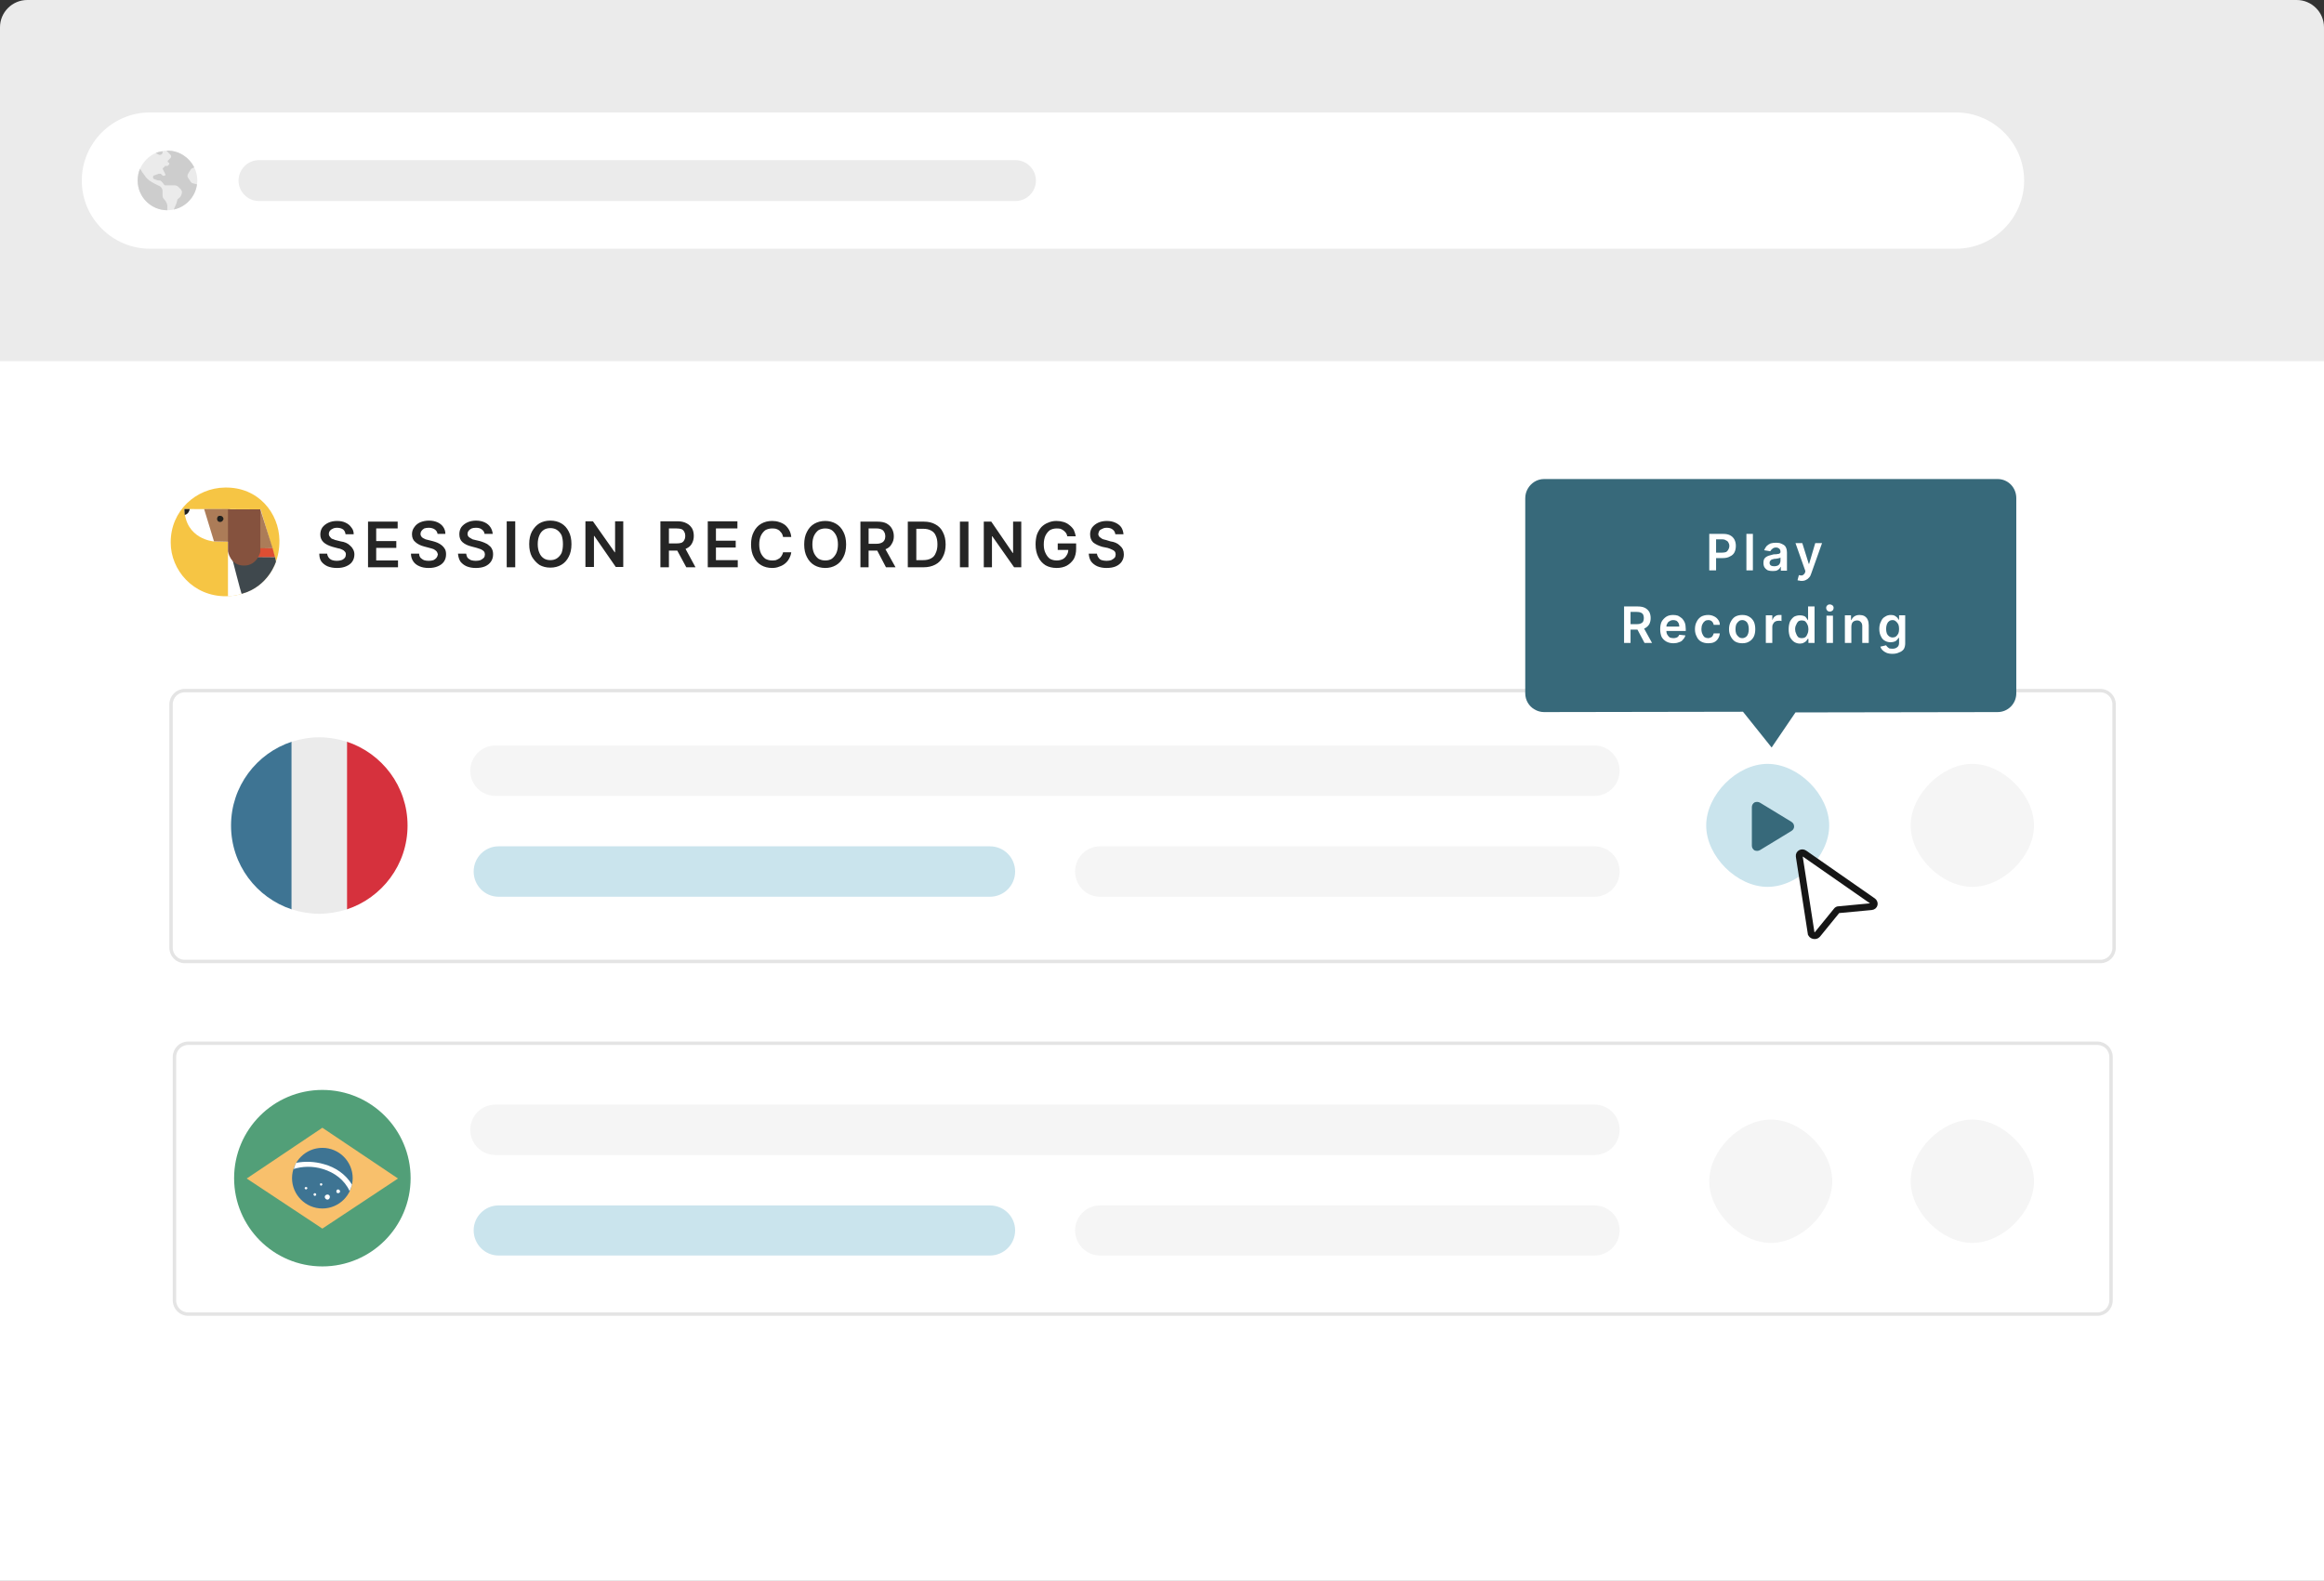 <svg version="1.2" xmlns="http://www.w3.org/2000/svg" viewBox="0 0 682 464" width="682" height="464"><rect x="0" y="0" width="682" height="464" fill="#333333" stroke="none"/><defs><clipPath clipPathUnits="userSpaceOnUse" id="cp1"><path d="m0 0h682v464h-682z"/></clipPath><clipPath clipPathUnits="userSpaceOnUse" id="cp2"><path d="m21.6 22.36h630.21v428.76h-630.21z"/></clipPath></defs><style>.a{fill:#fff}.b{fill:#ebebeb}.c{fill:#cdcdcd}.d{fill:#f6c544}.e{fill:#3f484d}.f{fill:#ac7c58}.g{fill:#dd4e33}.h{fill:#20201e}.i{fill:#85523e}.j{fill:#d6313d}.k{fill:#3e7493}.l{fill:none;stroke:#e4e4e4}.m{fill:#f5f5f5}.n{fill:#529f78}.o{fill:#f8c06c}.p{fill:#cae4ed}.q{fill:#37697a}.r{fill:none;stroke:#161616;stroke-width:2}.s{fill:#252525}</style><g clip-path="url(#cp1)"><path class="a" d="m683.7 105v360.7h-684.7v-360.7z"/><path class="b" d="m0 8c0-4.4 3.6-8 8-8h666c4.4 0 8 3.6 8 8v98h-682z"/><path class="a" d="m44 33h530c11 0 20 9 20 20 0 11-9 20-20 20h-530c-11 0-20-9-20-20 0-11 9-20 20-20z"/><path class="b" d="m76 47h222c3.3 0 6 2.7 6 6 0 3.3-2.7 6-6 6h-222c-3.3 0-6-2.7-6-6 0-3.3 2.7-6 6-6z"/><path class="b" d="m49.1 44.2c4.9 0 8.8 4 8.8 8.8 0 4.8-3.9 8.7-8.8 8.7-4.8 0-8.7-3.9-8.7-8.7 0-4.8 3.9-8.8 8.7-8.8z"/><path fill-rule="evenodd" class="c" d="m52.2 58.4q0.3-0.2 0.6-0.5c0.3-0.3 0.6-1 0.6-1.5 0-0.3-0.2-0.7-0.4-0.9l-0.6-0.6c-0.3-0.3-0.7-0.5-1.1-0.5h-2.9c-0.2-0.1-0.4-0.4-0.6-0.7-0.3-0.3-0.6-0.7-0.8-0.7q-0.7 0-1.4-0.3l-0.5-0.2q-0.2-0.2-0.2-0.5c0-0.2 0.1-0.5 0.3-0.5l1.4-0.5h0.2c0.2 0 0.4 0 0.5 0.1l0.4 0.4q0.1 0.1 0.2 0.1h0.3c0.3 0 0.4-0.3 0.3-0.5l-0.7-1.4q0 0 0-0.1 0 0-0.1-0.1 0-0.1 0.2-0.2l0.4-0.4q0.1-0.2 0.2-0.2h0.4c0.1 0 0.3 0 0.3 0l0.4-0.4c0.1-0.1 0.1-0.4 0-0.5l-0.3-0.2c-0.1-0.1-0.1-0.4 0-0.5l0.5-0.5 0.2-0.2c0.3-0.2 0.3-0.7 0-1l-1.1-1.1q0.1-0.1 0.2-0.1c3.5 0 6.4 2 7.9 4.9l-0.6 0.3c-0.1 0.1-0.3 0.1-0.4 0.3l-0.8 1.3c-0.1 0.2-0.2 0.4-0.2 0.6 0 0.2 0.1 0.4 0.2 0.6l0.8 1.2q0.2 0.3 0.6 0.4l1.2 0.3c-0.5 3.7-3.2 6.6-6.8 7.4l0.8-1.9c0.1-0.3 0.1-0.5 0.2-0.7q0-0.3 0.2-0.5zm-11.8-5.4c0-1.2 0.2-2.4 0.7-3.5 0.4 0.7 1 1.6 1.5 2.2 0.1 0.2 0.5 0.7 0.8 0.9 0.4 0.4 0.9 0.7 1.4 1 0.6 0.3 1.5 0.8 2.2 1.1 0.4 0.3 0.7 0.8 0.7 1.3v1.4q0 0.6 0.4 1c0.7 0.7 1.1 1.7 1 2.3v1c-4.8 0-8.7-3.9-8.7-8.7zm7.3-8.6v0.4c0 0.5-0.6 0.8-1.1 0.6l-0.9-0.5q1-0.4 2-0.5z"/><g style="opacity:.4"></g></g><g clip-path="url(#cp2)"><path class="d" d="m66 143.1c9.8-0.2 15.9 7.5 16 15.5 0.1 10.1-7.4 16.3-15.6 16.4-9.8 0.1-16.3-7.8-16.3-15.7-0.1-9.4 7.5-16.1 15.9-16.2z"/><path class="a" d="m66.9 175c0 0 0-16 0-16l-4.2-0.1c0 0-8.3-0.6-8.6-9.5l22.4 0.1 4.5 15.3c0 0-3.5 9.7-14.1 10.2z"/><path class="e" d="m70.9 174.3c-0.1 0-2.9-10.9-2.9-10.9l12.7 0.1 0.3 1.3c0 0-2.2 7.4-10.1 9.5z"/><path class="f" d="m76.4 149.5l3.6 11.4-5.2 0.1"/><path class="g" d="m75.2 163.5l-0.2-2.6h5l0.7 2.6z"/><path class="f" d="m67.5 149.4l-0.3 9.6-4.4-0.1-2.9-9.5z"/><path class="h" d="m54.1 149.4h1.6c-0.4 1.7-1.5 1.7-1.5 1.7z"/><path class="i" d="m66.9 149.5h9.5v12.5c0 0-0.9 4-4.8 4-4.1 0-4.7-4.2-4.7-4.2 0-0.1 0-12.3 0-12.3z"/><path class="h" d="m63.7 152.3c0 0 0-1 0.9-0.9 0.9 0 1 0.9 1 0.9 0 0-0.2 0.9-1 0.9-0.9 0-0.9-0.9-0.9-0.9z"/><g style="opacity:.4"></g><path class="j" d="m119.6 242.3c0 11.5-7.5 21.2-17.8 24.6v-49.2c10.3 3.4 17.8 13.1 17.8 24.6z"/><path class="k" d="m85.6 266.9c-10.3-3.4-17.8-13.1-17.8-24.6 0-11.5 7.5-21.2 17.8-24.6z"/><path class="b" d="m101.8 266.9c-2.6 0.8-5.3 1.3-8.1 1.3-2.8 0-5.6-0.5-8.1-1.3v-49.2c2.5-0.8 5.3-1.3 8.1-1.3 2.8 0 5.5 0.5 8.1 1.3z"/><path class="l" d="m50.2 206.7c0-2.2 1.8-4 4-4h562.2c2.2 0 4 1.8 4 4v71.5c0 2.2-1.8 4-4 4h-562.2c-2.2 0-4-1.8-4-4z"/><path class="m" d="m138 226.2c0-4 3.3-7.4 7.4-7.4h322.5c4.1 0 7.4 3.4 7.4 7.4 0 4.1-3.3 7.4-7.4 7.4h-322.5c-4.1 0-7.4-3.3-7.4-7.4z"/><path class="m" d="m315.5 255.8c0-4.1 3.3-7.4 7.3-7.4h145.1c4.1 0 7.4 3.3 7.4 7.4 0 4.1-3.3 7.4-7.4 7.4h-145.1c-4 0-7.3-3.3-7.3-7.4z"/><path class="m" d="m138 331.6c0-4.1 3.3-7.4 7.4-7.4h322.5c4.1 0 7.4 3.3 7.4 7.4 0 4.1-3.3 7.4-7.4 7.4h-322.5c-4.1 0-7.4-3.3-7.4-7.4z"/><path class="m" d="m315.5 361.1c0-4 3.3-7.3 7.3-7.3h145.1c4.1 0 7.4 3.3 7.4 7.3 0 4.1-3.3 7.4-7.4 7.4h-145.1c-4 0-7.3-3.3-7.3-7.4z"/><path class="n" d="m94.6 371.7c-14.3 0-25.9-11.6-25.9-25.9 0-14.3 11.6-25.9 25.9-25.9 14.3 0 25.9 11.6 25.9 25.9 0 14.3-11.6 25.9-25.9 25.9z"/><path class="o" d="m116.8 345.9l-22.2 14.7-22.2-14.7 22.2-14.9z"/><path class="k" d="m94.6 354.7c-4.9 0-8.9-4-8.9-8.9 0-4.9 4-8.9 8.9-8.9 4.9 0 8.9 4 8.9 8.9 0 4.9-4 8.9-8.9 8.9z"/><path class="a" d="m89.8 348.4c0.2 0 0.4 0.1 0.4 0.3 0 0.2-0.2 0.4-0.4 0.4-0.2 0-0.4-0.2-0.4-0.4 0-0.2 0.2-0.3 0.4-0.3z"/><path class="a" d="m96.1 350.6c0.4 0 0.7 0.3 0.7 0.7 0 0.4-0.3 0.8-0.7 0.8-0.4 0-0.8-0.4-0.8-0.8 0-0.4 0.4-0.7 0.8-0.7z"/><path class="a" d="m92.4 350.2c0.2 0 0.4 0.2 0.4 0.4 0 0.2-0.2 0.4-0.4 0.4-0.2 0-0.4-0.2-0.4-0.4 0-0.2 0.2-0.4 0.4-0.4z"/><path class="a" d="m99.2 349.1c0.3 0 0.6 0.3 0.6 0.6 0 0.3-0.3 0.5-0.6 0.5-0.3 0-0.5-0.2-0.5-0.5 0-0.3 0.2-0.6 0.5-0.6z"/><path class="a" d="m94.2 347.3c0.2 0 0.4 0.1 0.4 0.3 0 0.2-0.2 0.4-0.4 0.4-0.2 0-0.3-0.2-0.3-0.4 0-0.2 0.1-0.3 0.3-0.3z"/><path class="a" d="m102.6 349.6c-1.5-3.3-4.5-5.5-7.9-6.5-2.9-0.9-6-0.8-8.5 0q0.3-1 0.7-1.8c2.6-0.5 5.5-0.4 8.2 0.4 3.3 0.9 6.3 2.9 8.2 6q-0.3 1-0.7 1.9z"/><path class="l" d="m51.2 310.2c0-2.2 1.8-4 4-4h560.3c2.2 0 4 1.8 4 4v71.5c0 2.2-1.8 4-4 4h-560.3c-2.2 0-4-1.8-4-4z"/></g><path class="p" d="m518.7 224.2c9.1 0 18.1 9.1 18.1 18.1 0 9-9 18-18.1 18-9 0-18-9-18-18 0-9 9-18.1 18-18.1z"/><path class="q" d="m525.7 241.2c0.5 0.3 0.8 0.8 0.8 1.4 0 0.5-0.3 1-0.8 1.3l-9.2 5.6c-0.5 0.3-1.1 0.3-1.6 0.1-0.5-0.3-0.8-0.8-0.8-1.4v-11.3c0-0.6 0.3-1.1 0.8-1.4 0.5-0.2 1.1-0.2 1.6 0.1z"/><path class="m" d="m578.8 224.2c9 0 18.1 9.1 18.1 18.1 0 9-9.1 18-18.1 18-9 0-18.1-9-18.1-18 0-9 9.1-18.1 18.1-18.1z"/><path class="m" d="m578.8 328.6c9 0 18.1 9.1 18.1 18.1 0 9-9.1 18.1-18.1 18.1-9 0-18.1-9.1-18.1-18.1 0-9 9.1-18.1 18.1-18.1z"/><path class="m" d="m519.7 328.6c9 0 18 9.1 18 18.1 0 9-9 18.1-18 18.1-9.1 0-18.1-9.1-18.1-18.1 0-9 9-18.1 18.1-18.1z"/><path class="a" d="m531.5 273.9l-3.5-22.6c-0.1-0.8 0.8-1.3 1.5-0.8l20.1 14c0.7 0.5 0.5 1.5-0.4 1.6l-9.6 0.9q-0.4 0-0.6 0.3l-5.7 7c-0.5 0.6-1.7 0.3-1.8-0.4z"/><path class="r" d="m531.5 273.9l-3.5-22.6c-0.1-0.8 0.8-1.3 1.5-0.8l20.1 14c0.7 0.5 0.5 1.5-0.4 1.6l-9.6 0.9q-0.4 0-0.6 0.3l-5.7 7c-0.5 0.6-1.7 0.3-1.8-0.4z"/><path class="s" d="m103.8 156.8h-2.4q-0.1-0.9-0.7-1.4-0.7-0.5-1.8-0.5-0.8 0-1.3 0.3-0.5 0.2-0.8 0.6-0.3 0.4-0.3 0.9 0 0.4 0.2 0.7 0.2 0.3 0.5 0.6 0.3 0.2 0.7 0.3 0.4 0.2 0.9 0.3l1.2 0.3q0.8 0.1 1.5 0.4 0.7 0.3 1.2 0.8 0.6 0.5 0.9 1.1 0.4 0.7 0.4 1.5 0 1.2-0.6 2.1-0.6 0.9-1.8 1.4-1.1 0.5-2.7 0.5-1.6 0-2.8-0.5-1.1-0.5-1.8-1.4-0.6-0.9-0.6-2.3h2.3q0.1 0.7 0.5 1.2 0.4 0.5 1 0.7 0.6 0.2 1.3 0.2 0.8 0 1.4-0.2 0.6-0.2 1-0.7 0.3-0.4 0.3-1 0-0.5-0.3-0.8-0.3-0.4-0.8-0.6-0.6-0.3-1.3-0.4l-1.5-0.4q-1.7-0.5-2.6-1.3-1-0.9-1-2.3 0-1.2 0.6-2.1 0.7-0.9 1.8-1.4 1.1-0.5 2.5-0.5 1.5 0 2.5 0.5 1.1 0.5 1.7 1.4 0.7 0.8 0.7 2zm13 9.7h-8.8v-13.4h8.7v2h-6.3v3.7h5.9v2h-5.9v3.7h6.4zm13.9-9.8h-2.3q-0.1-0.8-0.8-1.3-0.7-0.5-1.8-0.5-0.7 0-1.3 0.2-0.5 0.3-0.8 0.7-0.3 0.4-0.3 0.9 0 0.4 0.2 0.7 0.2 0.3 0.5 0.5 0.4 0.2 0.8 0.4 0.4 0.1 0.8 0.2l1.2 0.3q0.8 0.2 1.5 0.5 0.7 0.3 1.3 0.8 0.5 0.4 0.9 1.1 0.3 0.6 0.3 1.5 0 1.2-0.6 2.1-0.6 0.9-1.8 1.4-1.1 0.5-2.7 0.5-1.6 0-2.7-0.5-1.2-0.5-1.8-1.4-0.7-1-0.7-2.3h2.4q0 0.7 0.4 1.2 0.4 0.4 1 0.7 0.6 0.2 1.4 0.2 0.8 0 1.4-0.2 0.6-0.3 0.9-0.7 0.3-0.4 0.4-1-0.1-0.5-0.4-0.9-0.3-0.3-0.8-0.6-0.5-0.2-1.3-0.4l-1.5-0.4q-1.6-0.4-2.6-1.3-1-0.8-1-2.3 0-1.2 0.7-2.1 0.6-0.9 1.7-1.4 1.2-0.5 2.6-0.5 1.4 0 2.5 0.5 1.1 0.5 1.7 1.4 0.6 0.9 0.6 2zm13.9 0h-2.4q-0.1-0.8-0.8-1.3-0.6-0.5-1.7-0.5-0.8 0-1.3 0.2-0.6 0.3-0.9 0.7-0.3 0.4-0.3 0.9 0 0.4 0.2 0.7 0.2 0.3 0.6 0.5 0.3 0.2 0.7 0.4 0.4 0.1 0.8 0.2l1.3 0.3q0.7 0.2 1.4 0.5 0.8 0.3 1.3 0.8 0.6 0.4 0.9 1.1 0.3 0.6 0.3 1.5 0 1.2-0.6 2.1-0.6 0.9-1.7 1.4-1.1 0.5-2.8 0.5-1.5 0-2.7-0.5-1.1-0.5-1.8-1.4-0.6-1-0.7-2.3h2.4q0.1 0.7 0.4 1.2 0.4 0.4 1 0.7 0.7 0.2 1.4 0.2 0.8 0 1.4-0.2 0.6-0.3 1-0.7 0.3-0.4 0.3-1 0-0.5-0.3-0.9-0.3-0.3-0.9-0.6-0.5-0.2-1.2-0.4l-1.5-0.4q-1.7-0.4-2.7-1.3-0.9-0.8-0.9-2.3 0-1.2 0.6-2.1 0.7-0.9 1.8-1.4 1.1-0.5 2.5-0.5 1.4 0 2.5 0.5 1.1 0.5 1.7 1.4 0.6 0.9 0.7 2zm4.1-3.7h2.5v13.5h-2.5zm19 6.7q0 2.2-0.8 3.7-0.8 1.6-2.2 2.4-1.4 0.8-3.2 0.8-1.8 0-3.2-0.8-1.3-0.9-2.2-2.4-0.8-1.5-0.8-3.7 0-2.2 0.8-3.7 0.9-1.6 2.2-2.4 1.4-0.8 3.2-0.8 1.8 0 3.2 0.8 1.4 0.8 2.2 2.4 0.8 1.5 0.8 3.7zm-2.5 0q0-1.5-0.4-2.6-0.5-1-1.4-1.6-0.8-0.5-1.9-0.5-1.1 0-1.9 0.5-0.9 0.6-1.3 1.6-0.5 1.1-0.5 2.6 0 1.5 0.5 2.6 0.4 1 1.3 1.6 0.8 0.5 1.9 0.5 1.1 0 1.9-0.5 0.9-0.6 1.4-1.6 0.4-1.1 0.4-2.6zm15.3-6.7h2.4v13.4h-2.2l-6.3-9.1h-0.1v9.1h-2.5v-13.4h2.2l6.4 9.1h0.1zm15.8 13.5h-2.5v-13.5h5.1q1.5 0 2.6 0.6 1 0.5 1.6 1.5 0.5 0.9 0.5 2.2 0 1.3-0.6 2.3-0.5 0.9-1.6 1.4-1 0.6-2.6 0.6h-3.6v-2.1h3.3q0.9 0 1.5-0.2 0.6-0.3 0.8-0.8 0.3-0.5 0.3-1.2 0-0.7-0.3-1.2-0.2-0.5-0.8-0.8-0.6-0.2-1.5-0.2h-2.2zm1.8-6.1h2.7l3.3 6.1h-2.7zm18.4 6.1h-8.8v-13.5h8.7v2.1h-6.3v3.6h5.8v2h-5.8v3.7h6.4zm15.7-8.9h-2.4q-0.1-0.6-0.4-1.1-0.3-0.4-0.7-0.8-0.4-0.3-1-0.5-0.5-0.1-1.1-0.1-1.1 0-2 0.5-0.8 0.6-1.3 1.6-0.5 1.1-0.5 2.6 0 1.5 0.5 2.6 0.5 1 1.3 1.6 0.9 0.5 2 0.5 0.6 0 1.1-0.1 0.5-0.2 1-0.5 0.4-0.3 0.7-0.8 0.3-0.5 0.4-1h2.4q-0.1 0.9-0.6 1.8-0.4 0.8-1.1 1.4-0.8 0.7-1.8 1-0.9 0.4-2.1 0.4-1.8 0-3.2-0.8-1.4-0.8-2.2-2.4-0.8-1.5-0.8-3.7 0-2.2 0.8-3.7 0.8-1.6 2.2-2.4 1.4-0.8 3.2-0.8 1.1 0 2 0.3 1 0.3 1.8 0.9 0.7 0.6 1.2 1.5 0.5 0.9 0.6 2zm16.1 2.2q0 2.2-0.8 3.7-0.8 1.6-2.2 2.4-1.4 0.8-3.1 0.8-1.8 0-3.2-0.8-1.4-0.8-2.2-2.4-0.8-1.5-0.8-3.7 0-2.2 0.8-3.7 0.8-1.6 2.2-2.4 1.4-0.8 3.2-0.8 1.7 0 3.1 0.8 1.4 0.8 2.2 2.4 0.8 1.5 0.8 3.7zm-2.4 0q0-1.5-0.5-2.6-0.5-1-1.3-1.6-0.8-0.5-1.9-0.5-1.1 0-2 0.5-0.8 0.6-1.3 1.6-0.5 1.1-0.5 2.6 0 1.5 0.5 2.6 0.5 1 1.3 1.6 0.9 0.5 2 0.5 1.1 0 1.9-0.5 0.8-0.6 1.3-1.6 0.5-1.1 0.5-2.6zm9 6.7h-2.4v-13.4h5q1.6 0 2.6 0.5 1.1 0.6 1.6 1.5 0.6 1 0.6 2.3 0 1.3-0.6 2.2-0.5 1-1.6 1.5-1 0.5-2.6 0.5h-3.6v-2h3.3q0.9 0 1.5-0.3 0.5-0.2 0.8-0.7 0.3-0.5 0.3-1.2 0-0.7-0.3-1.2-0.3-0.6-0.8-0.8-0.6-0.3-1.5-0.3h-2.3zm1.9-6.1h2.6l3.4 6.1h-2.8zm14.2 6.1h-4.6v-13.4h4.7q2 0 3.4 0.8 1.5 0.8 2.2 2.3 0.8 1.5 0.8 3.6 0 2.1-0.8 3.6-0.7 1.5-2.2 2.3-1.5 0.8-3.5 0.8zm-2.1-11.3v9.2h2q1.4 0 2.3-0.5 1-0.5 1.4-1.6 0.5-1 0.5-2.5 0-1.6-0.5-2.6-0.4-1-1.4-1.5-0.9-0.5-2.3-0.5zm12.8-2.1h2.5v13.4h-2.5zm15.6 0h2.4v13.4h-2.1l-6.4-9.1h-0.1v9.1h-2.4v-13.4h2.2l6.3 9.2h0.1zm18.4 4.3h-2.5q-0.1-0.6-0.4-1-0.3-0.4-0.7-0.7-0.4-0.3-0.9-0.5-0.5-0.1-1.1-0.1-1.1 0-2 0.5-0.8 0.6-1.3 1.6-0.5 1.1-0.5 2.6 0 1.5 0.5 2.5 0.5 1.1 1.3 1.7 0.9 0.5 2 0.5 1 0 1.8-0.4 0.7-0.4 1.1-1.1 0.5-0.7 0.5-1.7l0.5 0.1h-3.6v-1.9h5.4v1.6q0 1.7-0.7 3-0.8 1.2-2 1.9-1.3 0.7-3 0.7-1.9 0-3.3-0.8-1.4-0.9-2.1-2.4-0.8-1.6-0.8-3.7 0-1.6 0.4-2.9 0.5-1.3 1.3-2.2 0.9-0.9 2-1.3 1.1-0.5 2.4-0.5 1.1 0 2.1 0.3 1 0.3 1.7 0.9 0.8 0.6 1.3 1.4 0.4 0.9 0.6 1.9zm14-0.6h-2.4q-0.1-0.9-0.8-1.4-0.6-0.5-1.7-0.5-0.8 0-1.3 0.3-0.6 0.2-0.9 0.6-0.2 0.4-0.3 0.9 0 0.4 0.2 0.7 0.2 0.3 0.6 0.5 0.3 0.3 0.7 0.4 0.4 0.1 0.8 0.2l1.3 0.4q0.8 0.1 1.5 0.4 0.7 0.3 1.2 0.8 0.6 0.5 0.9 1.1 0.3 0.7 0.3 1.5 0 1.2-0.6 2.1-0.6 0.9-1.7 1.4-1.1 0.5-2.8 0.5-1.5 0-2.7-0.5-1.1-0.5-1.8-1.4-0.6-0.9-0.7-2.3h2.4q0.1 0.7 0.5 1.2 0.3 0.5 0.9 0.7 0.7 0.2 1.4 0.2 0.8 0 1.4-0.2 0.6-0.3 1-0.7 0.3-0.4 0.3-1 0-0.5-0.3-0.9-0.3-0.3-0.8-0.5-0.6-0.3-1.3-0.5l-1.5-0.3q-1.7-0.5-2.7-1.3-0.9-0.9-0.9-2.4 0-1.1 0.6-2 0.7-0.9 1.8-1.4 1.1-0.5 2.5-0.5 1.4 0 2.5 0.5 1.1 0.5 1.7 1.3 0.6 0.9 0.7 2.1z"/><path class="p" d="m139 255.8c0-4.1 3.3-7.4 7.3-7.4h144.2c4.1 0 7.4 3.3 7.4 7.4 0 4.1-3.3 7.4-7.4 7.4h-144.2c-4 0-7.3-3.3-7.3-7.4z"/><path class="p" d="m139 361.1c0-4 3.3-7.3 7.3-7.3h144.2c4.1 0 7.4 3.3 7.4 7.3 0 4.1-3.3 7.4-7.4 7.4h-144.2c-4 0-7.3-3.3-7.3-7.4z"/><path class="q" d="m447.6 146.2c0-2 1.1-3.8 2.7-4.8 0.8-0.5 1.8-0.8 2.8-0.8h133.1c3.1 0 5.5 2.5 5.5 5.6v57.3c0 3-2.4 5.5-5.5 5.5l-59.3 0.1-7 10.3-8.4-10.5-58.4 0.1c-1 0-2-0.3-2.8-0.8-1.6-0.9-2.7-2.7-2.7-4.7z"/><path class="a" d="m503.6 167.4h-2v-10.7h4.1q1.2 0 2 0.4 0.9 0.5 1.3 1.3 0.4 0.8 0.4 1.8 0 1.1-0.4 1.9-0.4 0.8-1.3 1.2-0.8 0.5-2.1 0.5h-2.6v-1.6h2.4q0.7 0 1.2-0.2 0.4-0.3 0.6-0.7 0.3-0.5 0.3-1.1 0-0.5-0.3-1-0.2-0.4-0.7-0.6-0.4-0.3-1.1-0.3h-1.8zm8.9-10.7h1.9v10.7h-1.9zm7.7 10.9q-0.8 0-1.4-0.2-0.6-0.3-1-0.9-0.3-0.5-0.3-1.3 0-0.7 0.2-1.1 0.3-0.5 0.7-0.7 0.5-0.3 1-0.4 0.6-0.2 1.1-0.3 0.8 0 1.2-0.1 0.4 0 0.6-0.2 0.2-0.1 0.2-0.4 0-0.6-0.3-0.9-0.4-0.4-1-0.4-0.7 0-1.1 0.4-0.4 0.3-0.6 0.7l-1.8-0.3q0.3-0.7 0.7-1.2 0.5-0.5 1.2-0.8 0.7-0.2 1.6-0.2 0.5 0 1.1 0.1 0.6 0.2 1.1 0.5 0.5 0.3 0.7 0.8 0.3 0.6 0.3 1.4v5.4h-1.8v-1.1h-0.1q-0.1 0.3-0.4 0.6-0.3 0.3-0.8 0.5-0.5 0.1-1.1 0.1zm0.5-1.4q0.5 0 1-0.2 0.4-0.2 0.6-0.6 0.2-0.4 0.2-0.8v-1q0 0.1-0.3 0.2-0.2 0-0.4 0.1-0.3 0-0.6 0.1-0.2 0-0.4 0-0.4 0.1-0.8 0.2-0.3 0.1-0.5 0.4-0.2 0.2-0.2 0.6 0 0.5 0.4 0.8 0.4 0.2 1 0.2zm8 4.3q-0.4 0-0.7-0.1-0.3 0-0.5-0.1l0.4-1.5q0.4 0.1 0.8 0.1 0.3 0 0.5-0.2 0.3-0.2 0.5-0.6l0.1-0.5-2.9-8.2h2l1.9 6.1h0.1l1.8-6.1h2l-3.2 9q-0.2 0.7-0.6 1.1-0.4 0.5-0.9 0.7-0.5 0.3-1.3 0.3zm-50.2 18.2h-1.9v-10.7h4q1.3 0 2.1 0.4 0.8 0.4 1.3 1.2 0.4 0.8 0.4 1.8 0 1-0.4 1.8-0.5 0.8-1.3 1.2-0.9 0.4-2.1 0.4h-2.9v-1.6h2.6q0.8 0 1.2-0.2 0.5-0.2 0.7-0.6 0.2-0.4 0.2-1 0-0.6-0.2-1-0.2-0.4-0.7-0.6-0.4-0.2-1.2-0.2h-1.8zm1.5-4.9h2.1l2.7 4.9h-2.2zm11.1 5q-1.2 0-2.1-0.5-0.9-0.5-1.4-1.4-0.4-1-0.4-2.2 0-1.3 0.4-2.2 0.5-0.9 1.4-1.5 0.8-0.5 2-0.5 0.7 0 1.4 0.2 0.6 0.3 1.2 0.8 0.5 0.5 0.8 1.2 0.3 0.8 0.3 1.9v0.6h-6.7v-1.3h4.8q0-0.6-0.2-1-0.2-0.4-0.6-0.7-0.5-0.2-1-0.2-0.6 0-1 0.3-0.5 0.2-0.7 0.7-0.3 0.4-0.3 1v1.1q0 0.7 0.3 1.2 0.3 0.5 0.7 0.8 0.5 0.2 1.1 0.2 0.4 0 0.7-0.1 0.4-0.1 0.6-0.3 0.3-0.3 0.4-0.6l1.8 0.2q-0.2 0.7-0.7 1.2-0.4 0.6-1.2 0.8-0.7 0.3-1.6 0.3zm10.2 0q-1.2 0-2.1-0.5-0.9-0.5-1.3-1.5-0.5-0.9-0.5-2.1 0-1.3 0.5-2.2 0.4-0.9 1.3-1.5 0.9-0.5 2.1-0.5 0.9 0 1.7 0.4 0.7 0.3 1.2 1 0.5 0.6 0.5 1.5h-1.8q-0.1-0.6-0.5-1-0.4-0.4-1.1-0.4-0.6 0-1 0.3-0.5 0.4-0.7 0.9-0.3 0.6-0.3 1.4 0 0.9 0.3 1.5 0.2 0.5 0.6 0.9 0.5 0.3 1.1 0.3 0.4 0 0.7-0.2 0.4-0.1 0.6-0.5 0.2-0.3 0.3-0.7h1.8q-0.1 0.9-0.5 1.5-0.4 0.7-1.2 1.1-0.7 0.3-1.7 0.3zm10 0q-1.2 0-2.1-0.5-0.8-0.5-1.3-1.5-0.5-0.9-0.5-2.1 0-1.3 0.5-2.2 0.5-1 1.3-1.5 0.9-0.5 2.1-0.5 1.2 0 2 0.5 0.9 0.5 1.4 1.5 0.4 0.9 0.4 2.2 0 1.2-0.4 2.1-0.5 1-1.4 1.5-0.8 0.5-2 0.5zm0-1.5q0.6 0 1.1-0.4 0.4-0.3 0.6-0.9 0.2-0.6 0.2-1.3 0-0.8-0.2-1.4-0.2-0.6-0.6-0.9-0.5-0.4-1.1-0.4-0.7 0-1.1 0.4-0.4 0.3-0.7 0.9-0.2 0.6-0.2 1.4 0 0.7 0.2 1.3 0.3 0.6 0.7 0.9 0.4 0.4 1.1 0.4zm8.8 1.4h-1.9v-8.1h1.9v1.3h0.1q0.2-0.7 0.7-1 0.5-0.4 1.2-0.4 0.2 0 0.4 0 0.2 0 0.3 0v1.8q-0.1-0.1-0.4-0.1-0.2 0-0.5 0-0.5 0-0.9 0.2-0.4 0.2-0.6 0.6-0.3 0.4-0.3 0.9zm8.1 0.2q-0.9 0-1.7-0.5-0.7-0.5-1.2-1.4-0.4-1-0.4-2.3 0-1.3 0.4-2.3 0.5-0.9 1.2-1.4 0.8-0.4 1.7-0.4 0.7 0 1.2 0.2 0.5 0.2 0.7 0.6 0.3 0.3 0.4 0.6h0.1v-4h1.9v10.7h-1.8v-1.2h-0.2q-0.1 0.2-0.4 0.6-0.3 0.3-0.7 0.5-0.5 0.3-1.2 0.3zm0.6-1.6q0.6 0 1-0.3 0.4-0.3 0.6-0.9 0.3-0.6 0.3-1.4 0-0.8-0.3-1.4-0.2-0.5-0.6-0.9-0.4-0.3-1-0.3-0.7 0-1.1 0.3-0.4 0.4-0.6 1-0.3 0.5-0.3 1.3 0 0.7 0.3 1.3 0.2 0.6 0.6 1 0.4 0.3 1.1 0.3zm9.1 1.4h-1.9v-8h1.9zm-0.9-9.2q-0.5 0-0.8-0.3-0.3-0.4-0.3-0.8 0-0.4 0.3-0.7 0.3-0.3 0.8-0.3 0.4 0 0.8 0.3 0.3 0.3 0.3 0.7 0 0.4-0.3 0.8-0.4 0.3-0.8 0.3zm6.3 4.4v4.8h-1.9v-8.1h1.8v1.4h0.1q0.3-0.7 0.9-1.1 0.6-0.4 1.5-0.4 0.8 0 1.4 0.3 0.7 0.4 1 1.1 0.3 0.7 0.3 1.6v5.2h-1.9v-4.9q0-0.8-0.4-1.2-0.4-0.5-1.1-0.5-0.5 0-0.9 0.2-0.4 0.2-0.6 0.6-0.2 0.5-0.2 1zm12.1 8q-1.1 0-1.8-0.3-0.7-0.3-1.2-0.8-0.4-0.4-0.6-1l1.7-0.4q0.1 0.2 0.4 0.5 0.2 0.2 0.5 0.4 0.4 0.1 1 0.1 0.8 0 1.3-0.4 0.6-0.4 0.6-1.3v-1.5h-0.1q-0.2 0.3-0.5 0.6-0.2 0.3-0.7 0.5-0.5 0.2-1.2 0.2-0.9 0-1.6-0.4-0.8-0.4-1.2-1.3-0.5-0.9-0.5-2.2 0-1.3 0.5-2.2 0.4-1 1.2-1.4 0.7-0.5 1.7-0.5 0.7 0 1.1 0.2 0.5 0.3 0.8 0.6 0.2 0.3 0.4 0.6h0.1v-1.3h1.8v8.2q0 1-0.4 1.7-0.5 0.7-1.4 1-0.8 0.4-1.9 0.4zm0-4.8q0.6 0 1-0.3 0.4-0.3 0.7-0.9 0.2-0.5 0.2-1.3 0-0.8-0.2-1.3-0.3-0.6-0.7-0.9-0.4-0.4-1-0.4-0.7 0-1.1 0.4-0.4 0.3-0.6 0.9-0.2 0.6-0.2 1.3 0 0.7 0.2 1.3 0.2 0.5 0.6 0.8 0.5 0.4 1.1 0.4z"/></svg>
